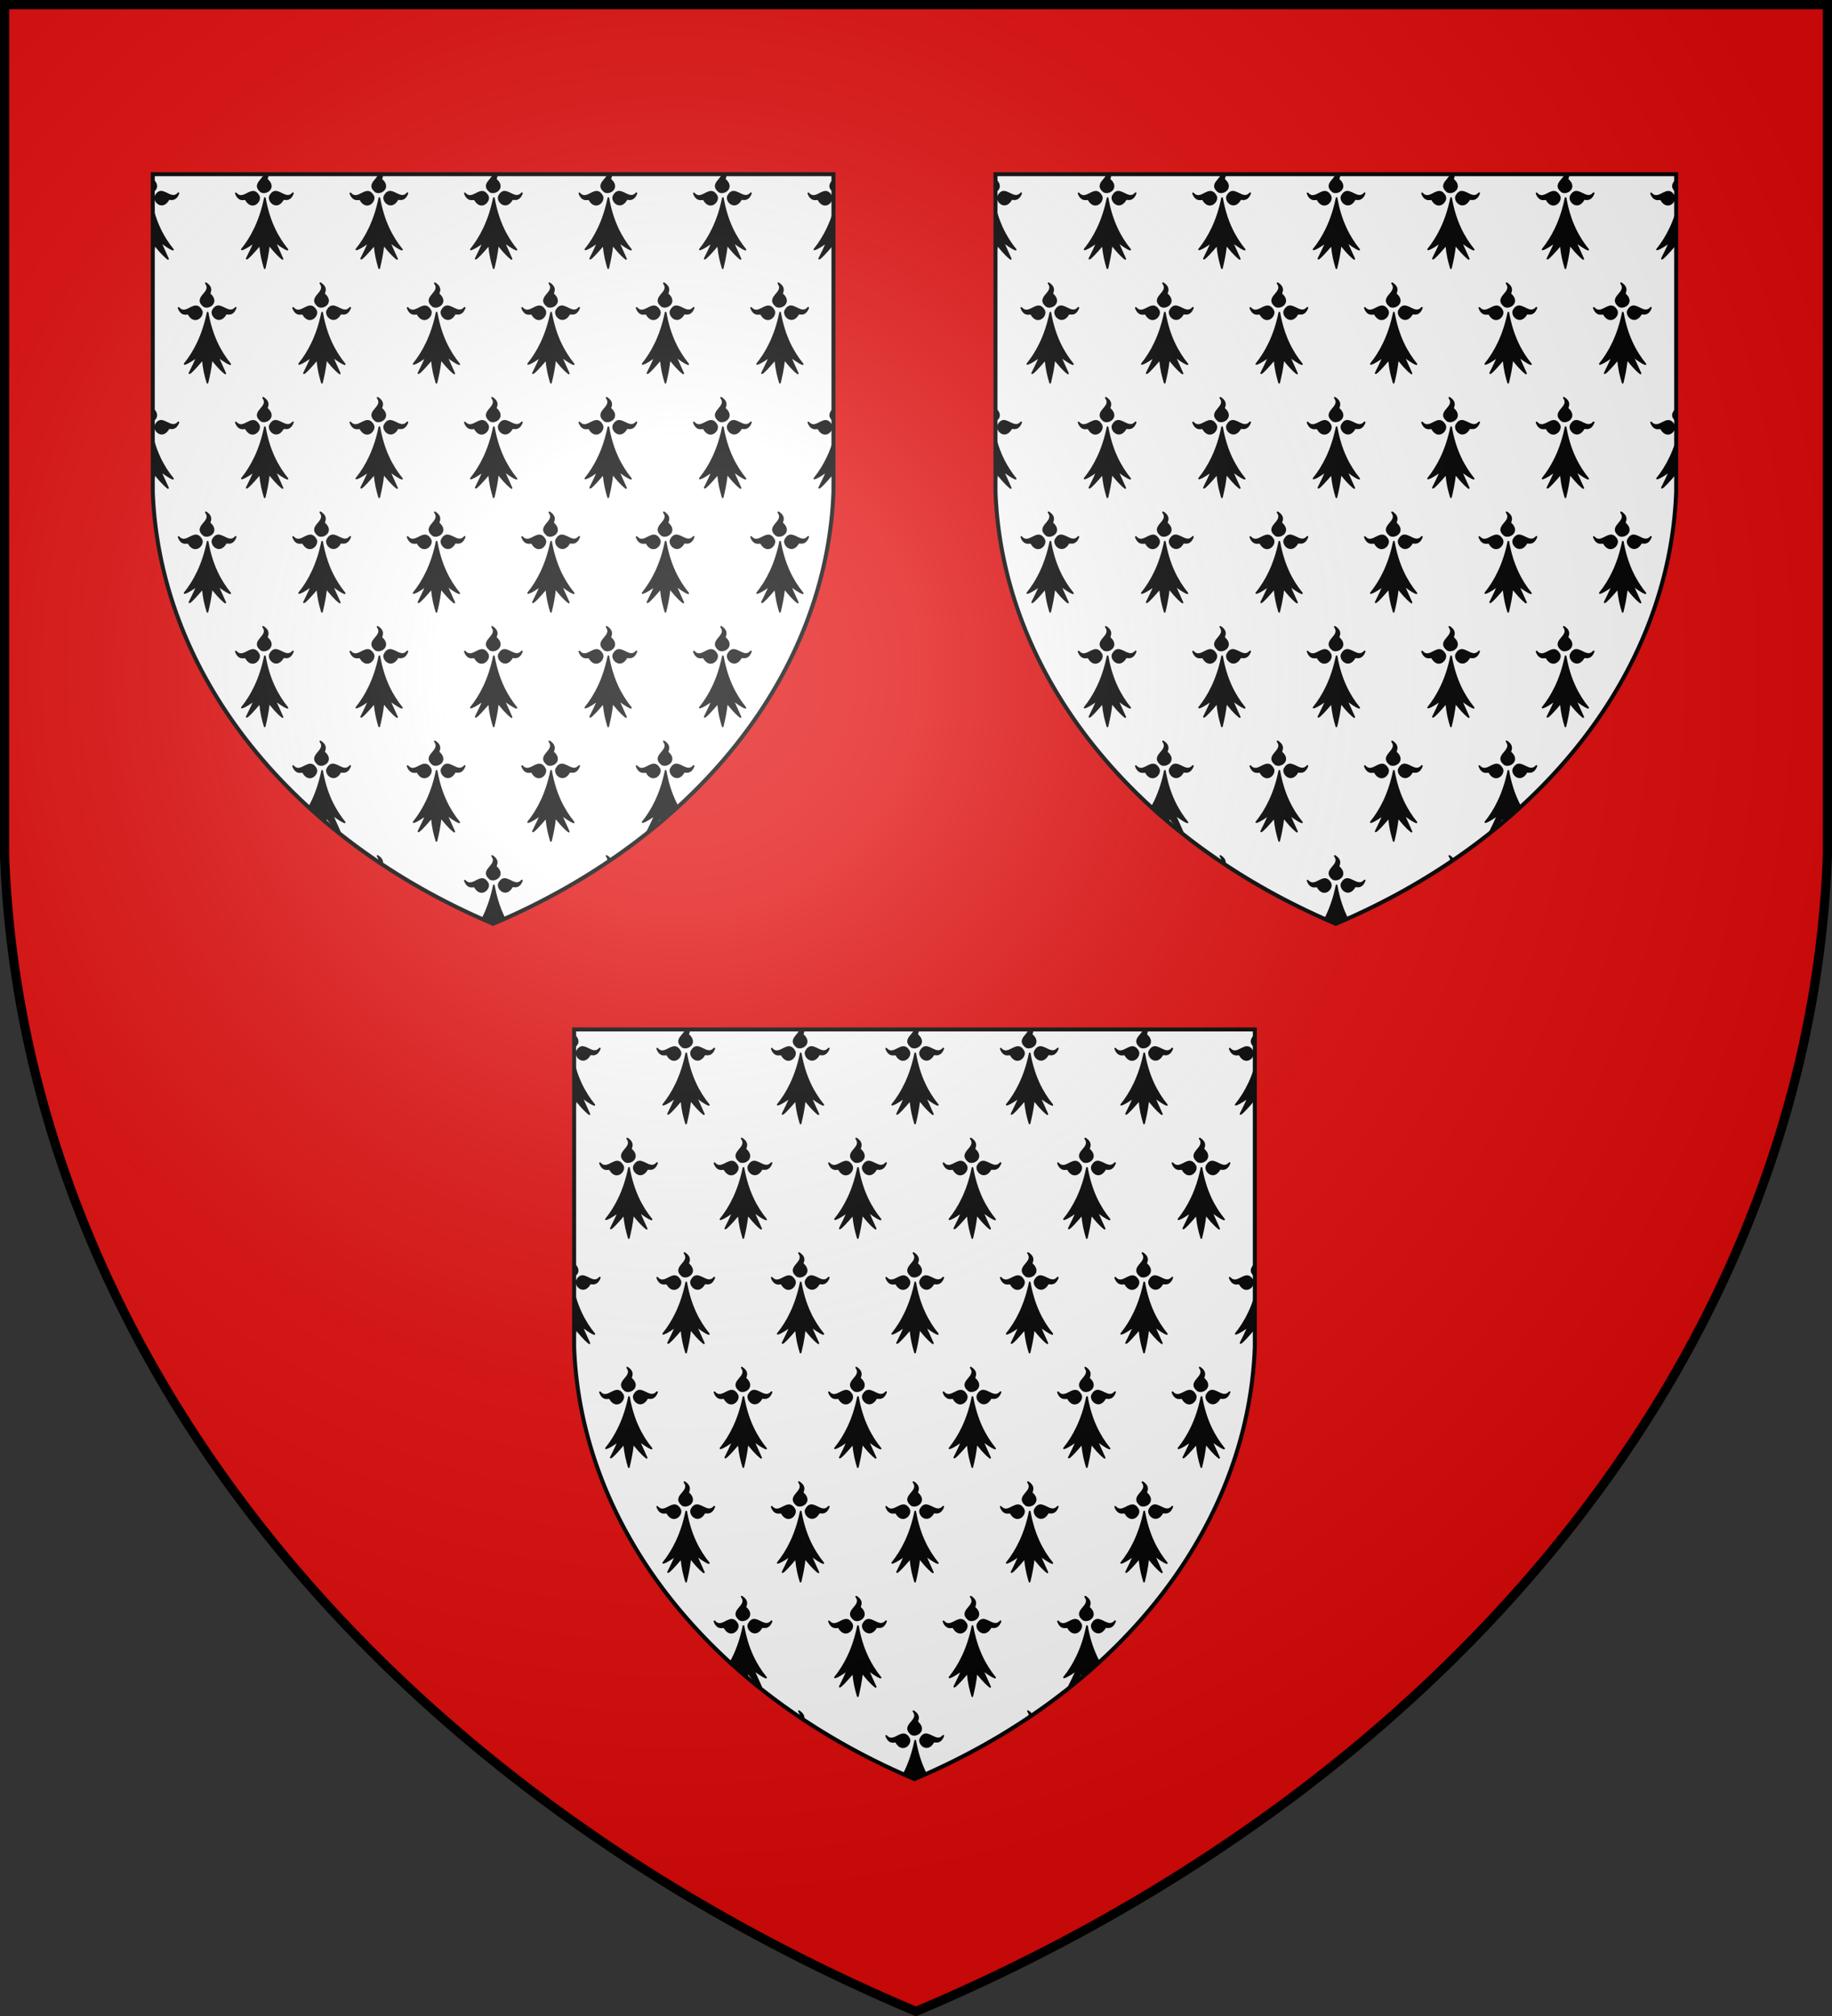 <svg width="600" height="660" version="1.1" xmlns="http://www.w3.org/2000/svg" xmlns:xlink="http://www.w3.org/1999/xlink">
<rect width="100%" height="100%" fill="#333333" stroke="none"/>
<defs>
<radialGradient id="sheen" cx="221" cy="226" fx="221" fy="226" r="300" gradientTransform="matrix(1.353,0,0,1.349,-77,-85)" gradientUnits="userSpaceOnUse">
<stop stop-color="#FFF" stop-opacity=".31"/>
<stop offset="0.19" stop-color="#FFF" stop-opacity=".25"/>
<stop offset="0.6" stop-color="#6B6B6B" stop-opacity=".13"/>
<stop offset="1" stop-color="#000" stop-opacity=".13"/>
</radialGradient>
<clipPath id="clipShield"><path id="shield" d="M1.5 1.5h597V280A570 445 0 0 1 300 658.5 570 445 0 0 1 1.5 280Z"/></clipPath>
</defs>
<use xlink:href="#shield" fill="#E20909"/>

<g stroke="#000">
<g id="inner" transform="matrix(.375,0,0,.375,49,56)">
<use xlink:href="#shield" fill="#FFF"/>
<g clip-path="url(#clipShield)">
<g id="motif13">
<path id="motif" d="m-.87-2.06c6.3 8.48-11.33 11.88-1.82 19.9 4.06 2.73 13.51-3.18 5.19-10.43-1.08-.62 3.75-4.92-3.37-9.47Zm-8.97 20.18c-4.66.22-9.8 7.08-14.82 1.37 2.93 7.88 8.25 4.11 8.63 5.28 5.33 9.63 13.2 1.83 11.41-2.69-1.65-3.07-3.4-4.05-5.22-3.96Zm19.79-.06c-1.9.13-3.39 1.22-4.82 3.91-1.8 4.51 6.11 12.31 11.43 2.69.38-1.18 5.67 2.6 8.6-5.28-5.02 5.71-10.26-1.22-15.21-1.32Zm-9.29 5.56c-4.1 20.2-11.76 34.49-20.07 44.78 3.46-1.03 7.38-3.95 11.13-6.5-2.3 5.29-4.61 9.88-6.91 14.56 1.37-.5 5.72-5.2 11.63-12.13.92 9.52 2.19 14.02 4.06 20.47 1.49-6.44 2.57-10.86 3.75-20.65 3.56 4.37 7 8.77 11.81 12.53l-6.75-15.03c3.49 2.42 7.36 5.58 11.06 6.93-8.78-10.79-16.18-24.76-19.72-44.97Z" stroke-width="1.5" stroke-linejoin="round"/>
<g id="motif6">
<g id="motif3">
<use xlink:href="#motif" x="100"/>
<use xlink:href="#motif" x="200"/>
<use xlink:href="#motif" x="300"/>
</g>
<use xlink:href="#motif3" x="300"/>
</g>
<use xlink:href="#motif6" x="-50" y="100"/>
</g>
<use xlink:href="#motif13" y="200"/>
<use xlink:href="#motif13" y="400"/>
<use xlink:href="#motif6" y="600"/>

<use xlink:href="#shield" fill="none" stroke-width="6"/>
</g>
</g>
<use xlink:href="#inner" x="276"/>
<use xlink:href="#inner" x="138" y="280"/>

<use xlink:href="#shield" fill="url(#sheen)" stroke-width="3"/>
</g>
</svg>